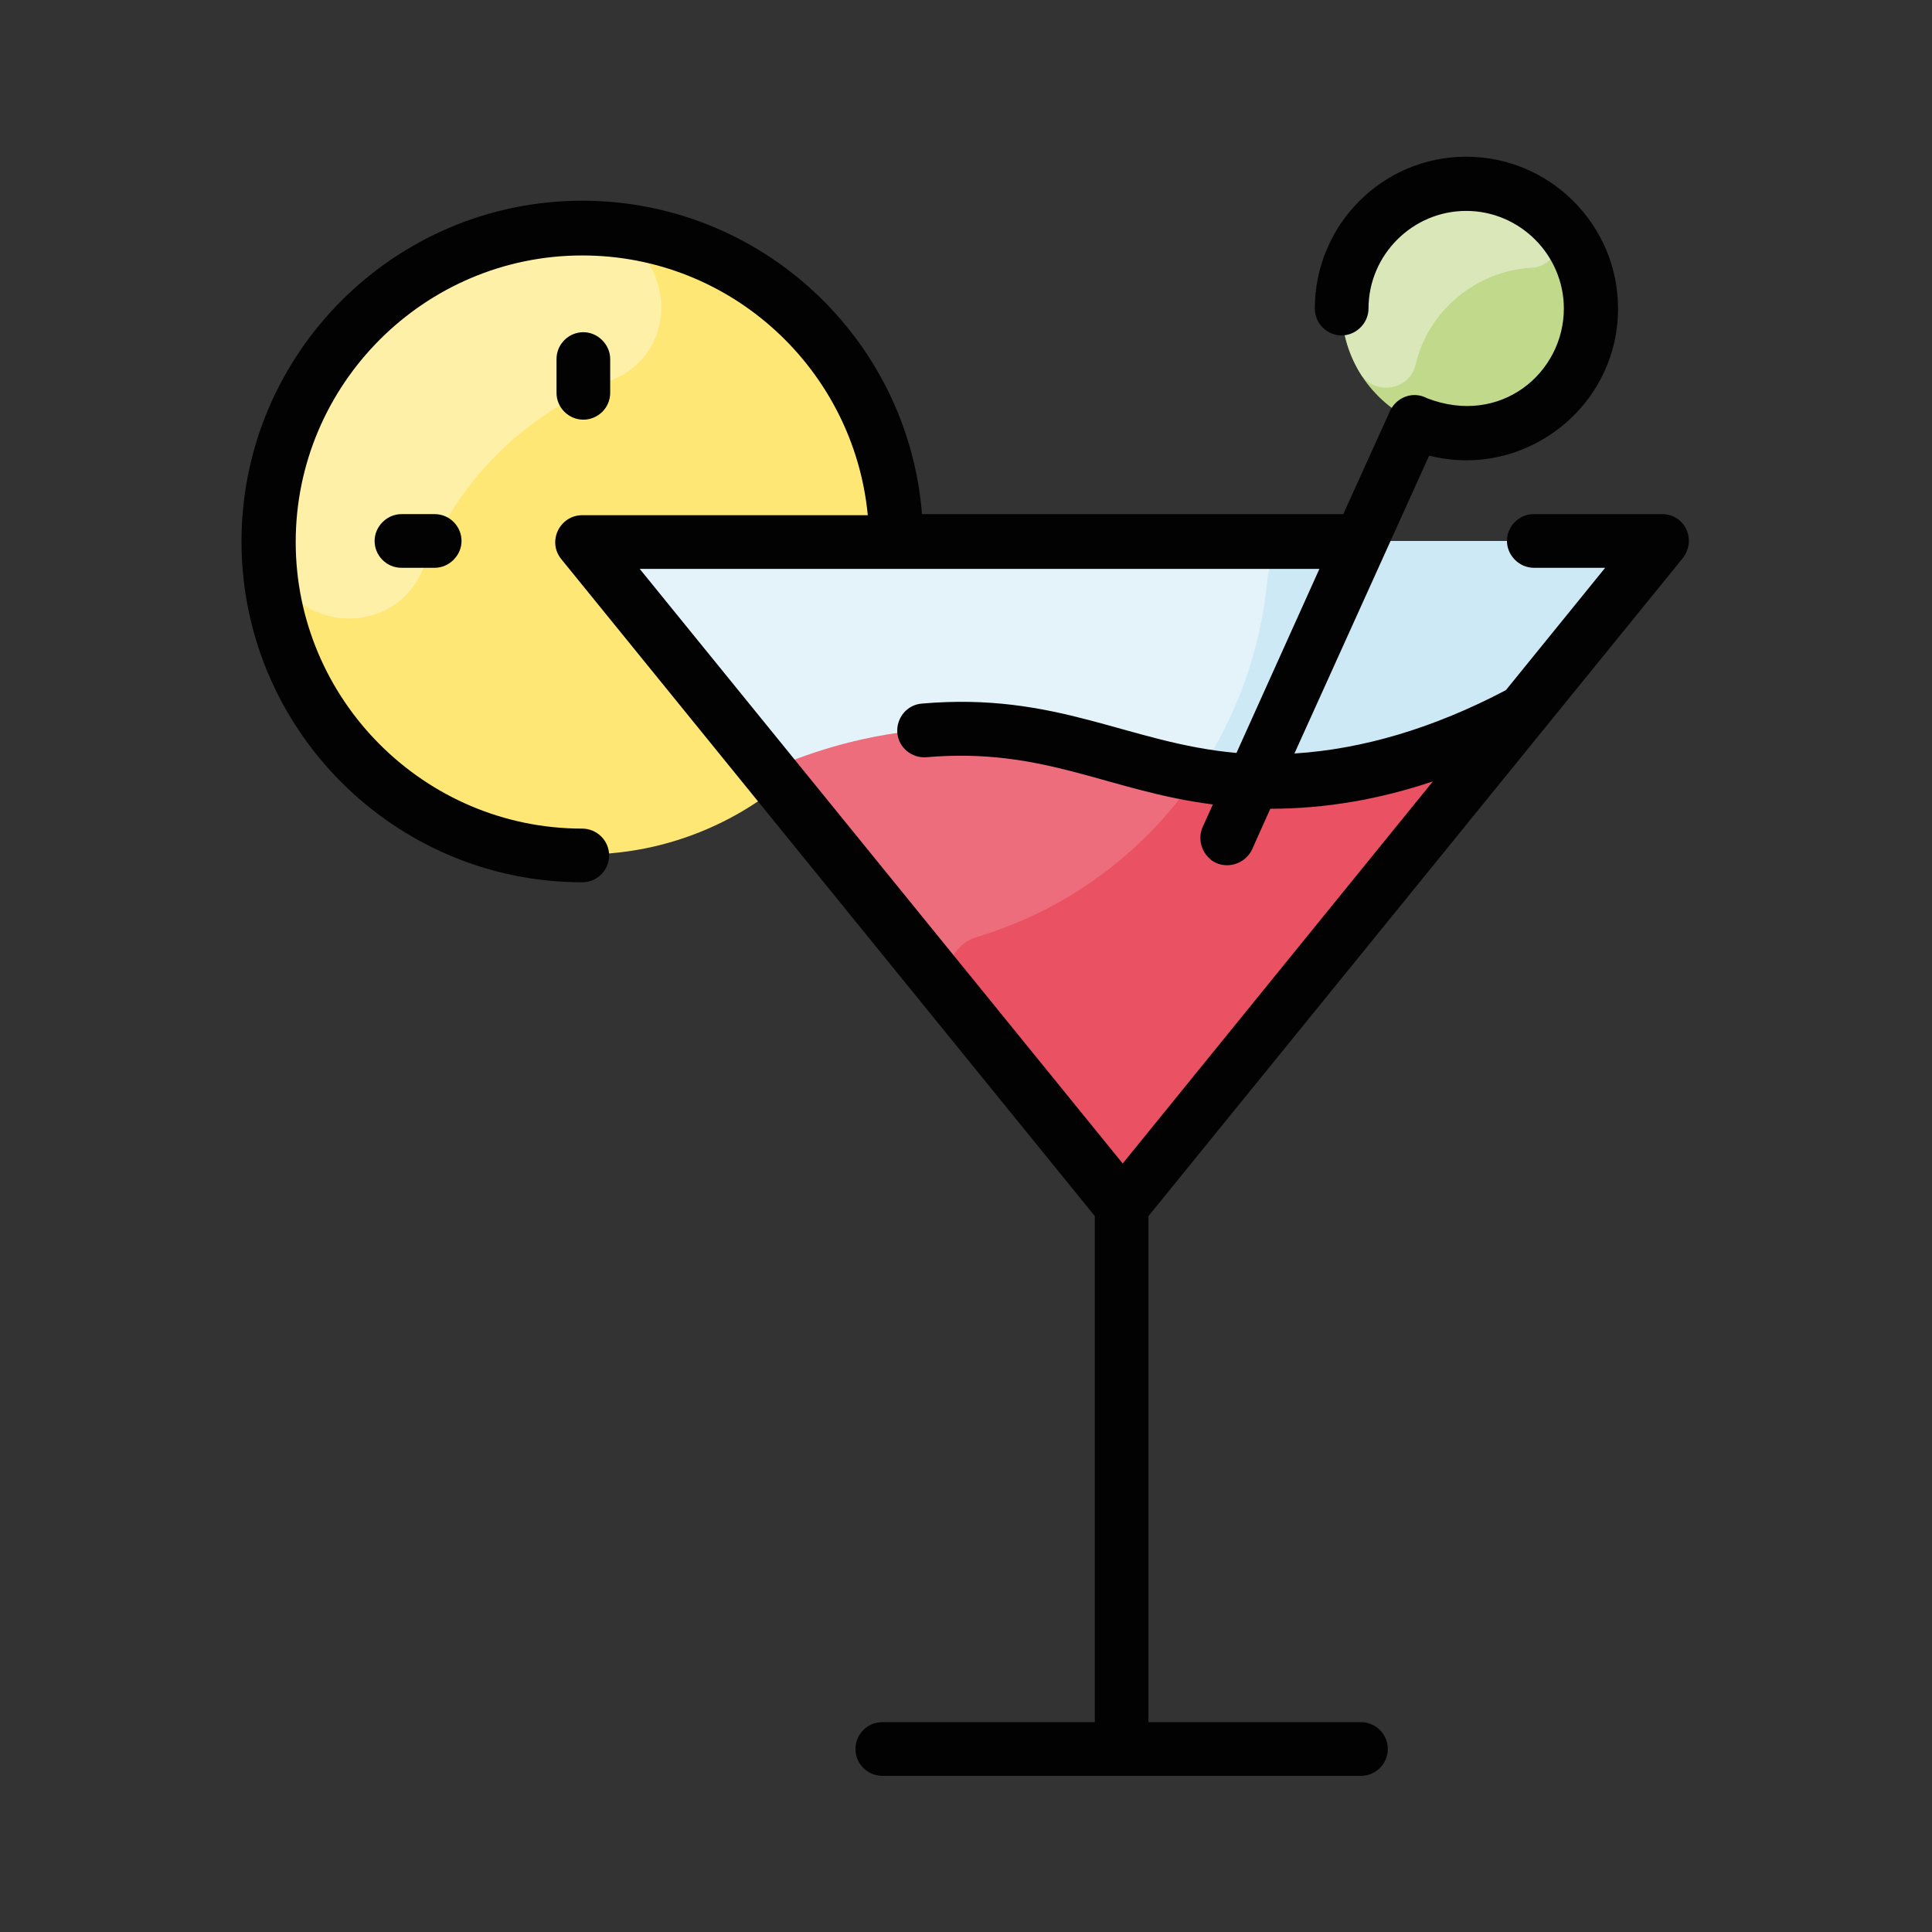<?xml version="1.0" encoding="utf-8"?>
<!-- Generator: Adobe Illustrator 26.0.1, SVG Export Plug-In . SVG Version: 6.00 Build 0)  -->
<svg version="1.1" id="Livello_1" xmlns="http://www.w3.org/2000/svg" xmlns:xlink="http://www.w3.org/1999/xlink" x="0px" y="0px"
	 viewBox="0 0 36 36" style="enable-background:new 0 0 36 36;" xml:space="preserve">
<rect x="0" y="0" width="36" height="36" fill="#333333" stroke="none"/>
<style type="text/css">
	.st0{fill:#FFE775;}
	.st1{fill:#FFF0A7;}
	.st2{fill:#ED6D7C;}
	.st3{fill:#EA5162;}
	.st4{fill:#E4F3F9;}
	.st5{fill:#CDE9F6;}
	.st6{fill:#C1D98A;}
	.st7{fill:#D9E7B9;}
	.st8{fill:#020203;}
</style>
<path class="st0" d="M16.71,10.08c0-3.23-2.62-5.84-5.84-5.84s-5.84,2.62-5.84,5.84c0,2.95,2.2,5.42,5.08,5.79
	C13.58,16.33,16.71,13.64,16.71,10.08z"/>
<path class="st1" d="M11.36,7.1c-1.57,0.6-2.86,1.88-3.46,3.46c-0.6,1.54-2.88,1.14-2.87-0.51c0.02-3.19,2.62-5.79,5.8-5.81
	C12.48,4.23,12.91,6.51,11.36,7.1z"/>
<path class="st2" d="M29.92,10.08c0.42,0,0.66,0.49,0.39,0.82c-2.93,3.61-8.97,11.04-8.95,11.02c-0.23,0.28-0.65,0.28-0.88,0
	c-0.17-0.2-8.96-11.03-8.95-11.02c-0.27-0.33-0.03-0.82,0.39-0.82L29.92,10.08z"/>
<path class="st3" d="M30.31,10.9c-2.48,3.06-0.7,0.86-8.95,11.02c-0.23,0.28-0.65,0.28-0.88,0l-2.65-3.26
	c-0.34-0.42-0.14-1.04,0.37-1.2c3.04-0.91,5.13-3.59,5.42-6.7c0.04-0.39,0.36-0.68,0.75-0.68h5.55
	C30.34,10.08,30.58,10.57,30.31,10.9L30.31,10.9z"/>
<path class="st4" d="M30.31,10.9l-1.92,2.36c-2.17,1.16-3.88,1.34-5.04,1.29c-2.22-0.08-3.56-1.17-6.14-0.95
	c-1.27,0.11-2.27,0.48-2.88,0.75l-2.8-3.45c-0.27-0.33-0.03-0.82,0.39-0.82h17.99C30.34,10.08,30.58,10.57,30.31,10.9L30.31,10.9z"
	/>
<path class="st5" d="M30.31,10.9l-1.92,2.36c-1.93,1.04-3.95,1.54-6.07,1.17c0.73-1.08,1.18-2.34,1.3-3.67
	c0.04-0.39,0.36-0.68,0.75-0.68h5.55C30.34,10.08,30.58,10.57,30.31,10.9L30.31,10.9z"/>
<path class="st6" d="M27.33,3.42c1.28,0,2.32,1.04,2.32,2.32c0,1.7-1.76,2.81-3.28,2.12v0c-0.81-0.37-1.37-1.18-1.37-2.12
	C25.01,4.46,26.05,3.42,27.33,3.42z"/>
<path class="st7" d="M28.53,4.99c-1.02,0.06-1.92,0.8-2.15,1.8c-0.11,0.49-0.77,0.59-1.03,0.17c-0.28-0.46-0.4-1.01-0.32-1.57
	c0.27-1.79,2.44-2.62,3.83-1.4C29.24,4.33,29.03,4.97,28.53,4.99L28.53,4.99z"/>
<path class="st8" d="M30.97,9.58h-2.39c-0.28,0-0.5,0.23-0.5,0.5s0.23,0.5,0.5,0.5h1.33l-1.85,2.28c-1.35,0.71-2.67,1.1-3.94,1.18
	l2.51-5.55c1.79,0.45,3.52-0.91,3.52-2.74c0-1.56-1.27-2.83-2.83-2.83S24.5,4.19,24.5,5.75c0,0.28,0.23,0.5,0.5,0.5
	s0.5-0.23,0.5-0.5c0-1,0.82-1.82,1.82-1.82s1.82,0.82,1.82,1.82c0,1.2-1.18,2.2-2.55,1.67c-0.26-0.14-0.57-0.02-0.69,0.24
	l-0.87,1.92h-7.85c-0.26-3.27-3-5.84-6.33-5.84c-3.5,0-6.35,2.85-6.35,6.35s2.85,6.35,6.35,6.35c0.28,0,0.5-0.23,0.5-0.5
	c0-0.28-0.23-0.5-0.5-0.5c-2.94,0-5.34-2.4-5.34-5.34s2.4-5.34,5.34-5.34c2.78,0,5.06,2.13,5.32,4.84h-5.32
	c-0.42,0-0.66,0.49-0.39,0.82l9.94,12.24v9.43h-3.96c-0.28,0-0.5,0.23-0.5,0.5c0,0.28,0.23,0.5,0.5,0.5h8.92
	c0.28,0,0.5-0.23,0.5-0.5c0-0.28-0.23-0.5-0.5-0.5h-3.96v-9.43c0.44-0.54,9.47-11.66,9.94-12.24C31.63,10.07,31.4,9.58,30.97,9.58
	L30.97,9.58z M24.59,10.59l-1.55,3.44c-2.02-0.18-3.33-1.14-5.86-0.92c-0.28,0.02-0.48,0.27-0.46,0.54
	c0.02,0.28,0.27,0.48,0.54,0.46c2.2-0.19,3.38,0.63,5.34,0.88l-0.19,0.42c-0.11,0.25,0,0.55,0.25,0.67c0.25,0.11,0.55,0,0.67-0.25
	l0.34-0.76c1.04,0,2.05-0.18,3.03-0.51l-5.78,7.12l-9-11.08H24.59z M10.37,7.32V6.69c0-0.28,0.23-0.5,0.5-0.5s0.5,0.23,0.5,0.5v0.63
	c0,0.28-0.23,0.5-0.5,0.5S10.37,7.6,10.37,7.32z M8.1,9.58c0.28,0,0.5,0.23,0.5,0.5s-0.23,0.5-0.5,0.5H7.48
	c-0.28,0-0.5-0.23-0.5-0.5s0.23-0.5,0.5-0.5H8.1z"/>
</svg>
